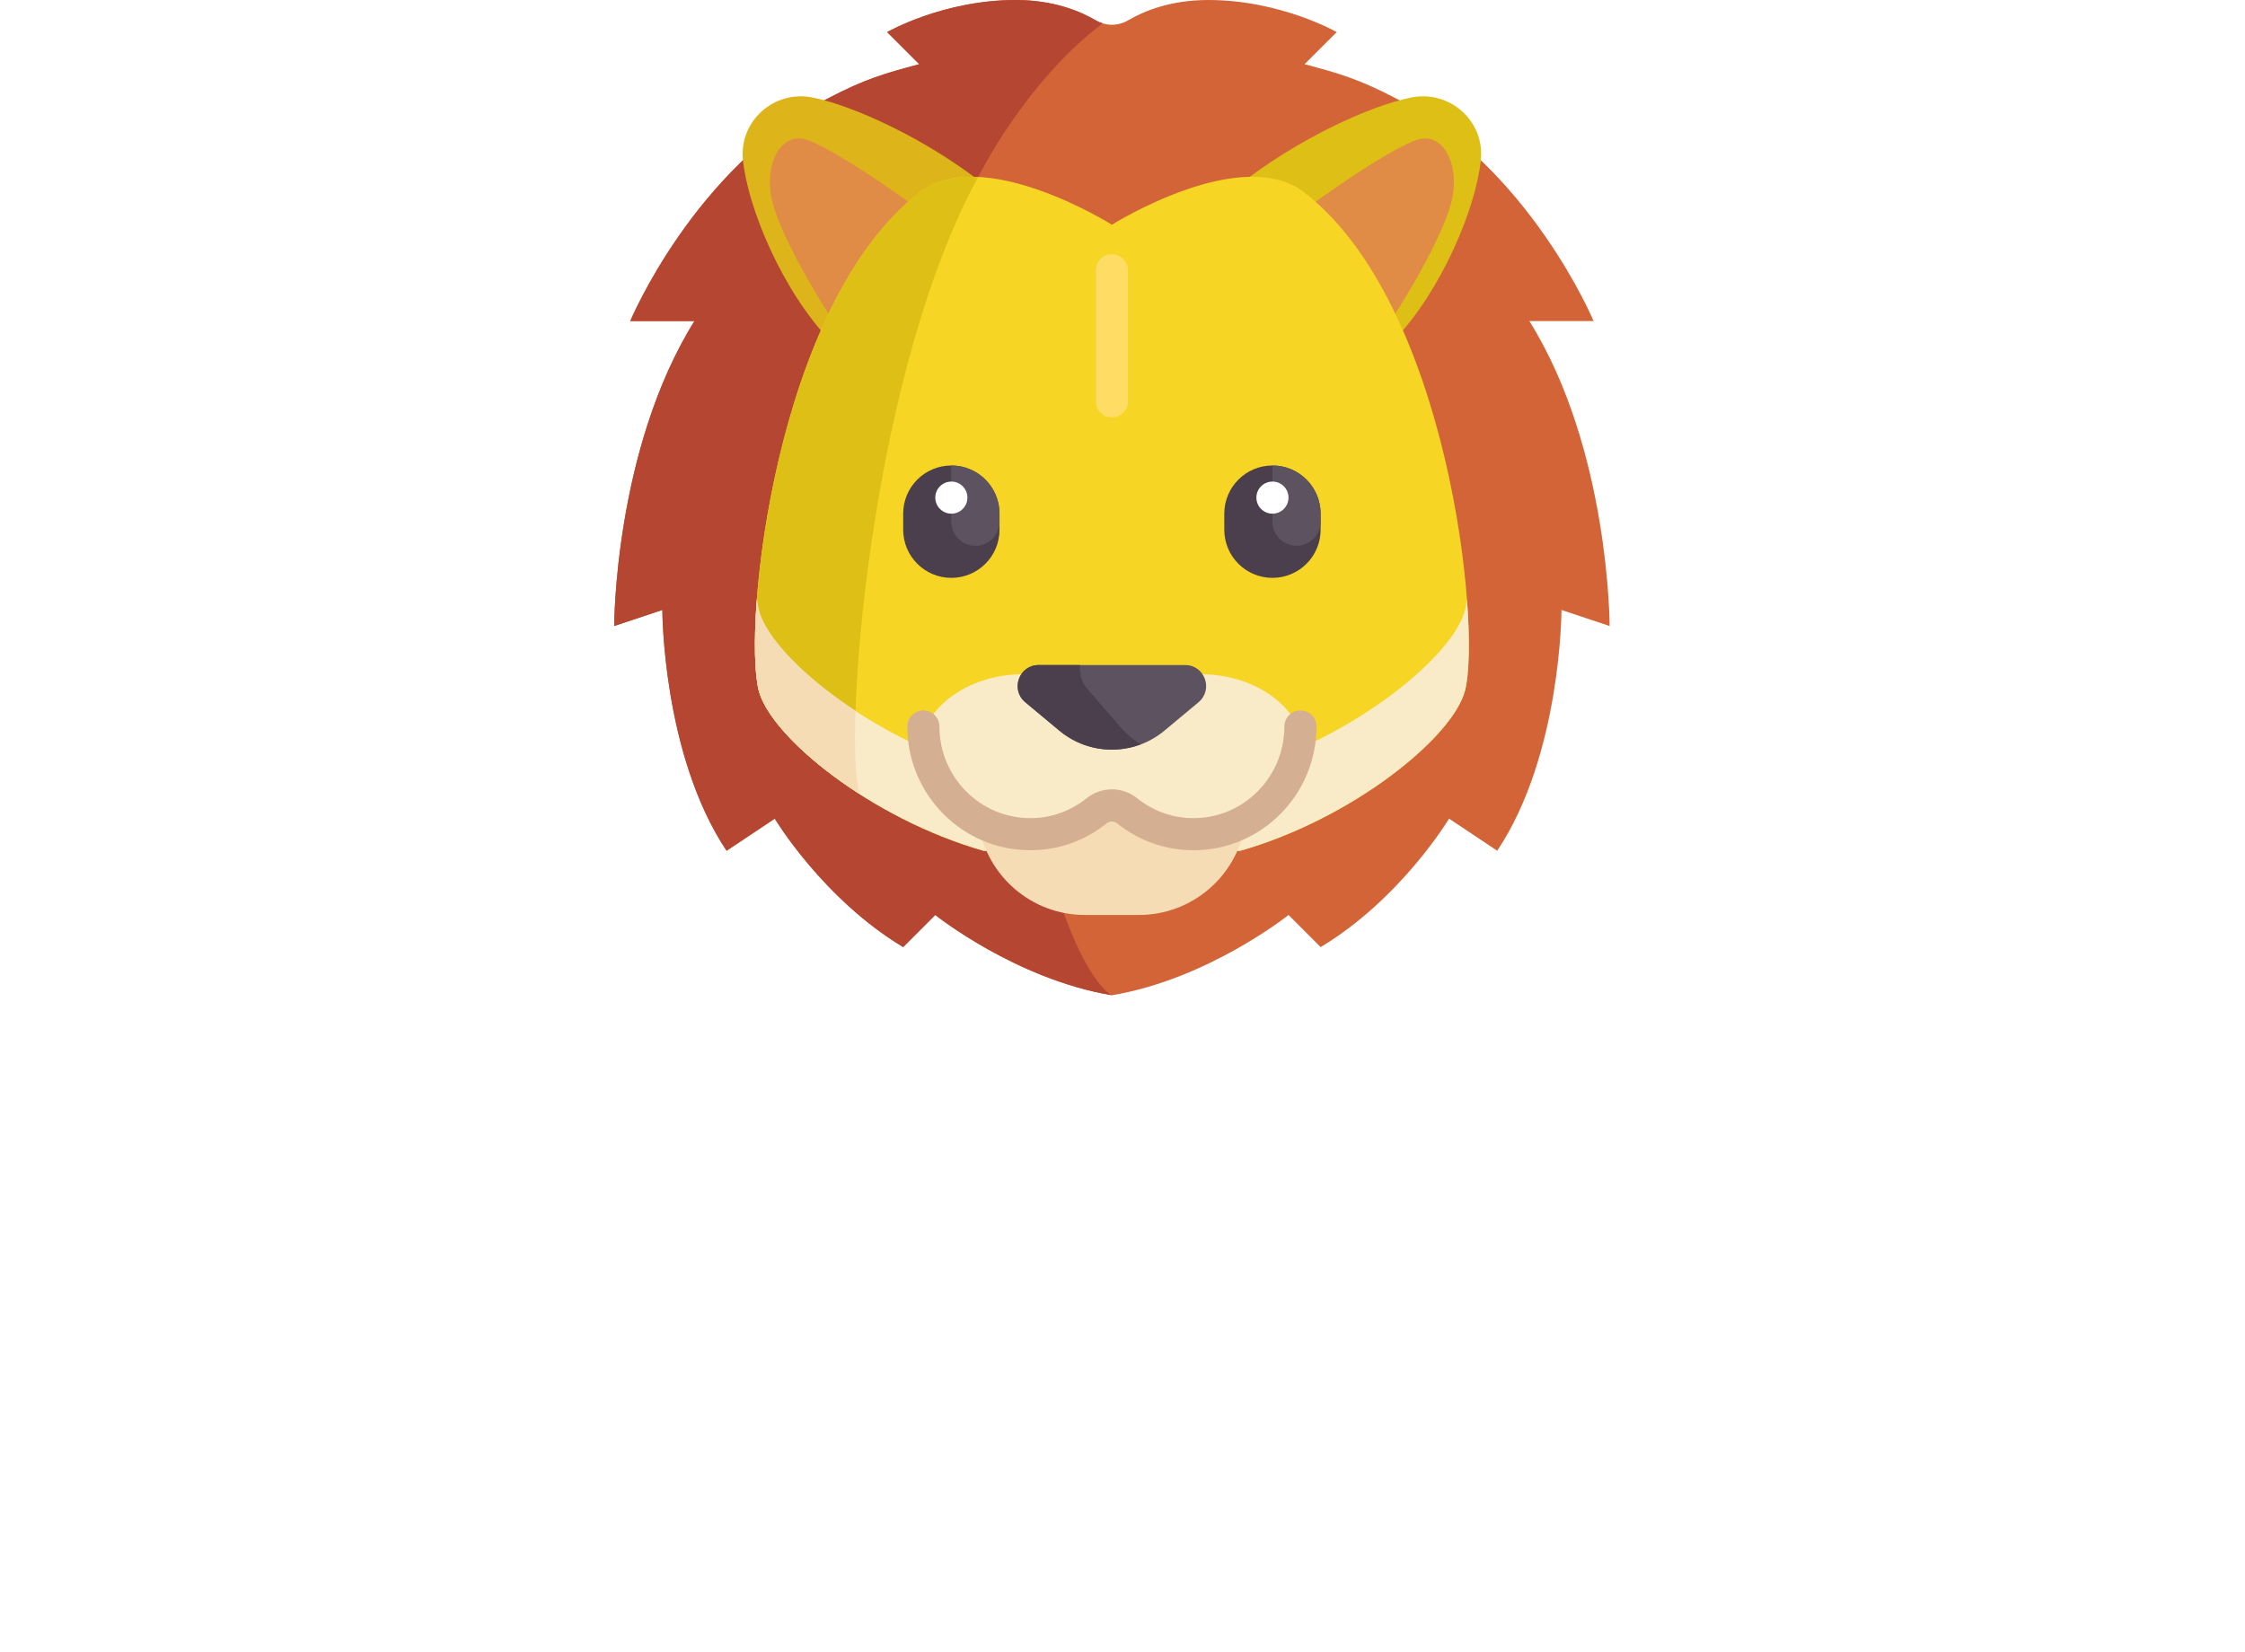 <svg width="106" height="78" viewBox="0 0 106 78" fill="none" xmlns="http://www.w3.org/2000/svg">
<path d="M52.5 1.169C52.765 1.169 53.03 1.098 53.269 0.958C54.003 0.526 55.263 0 57.048 0C60.474 0 63.113 1.516 63.113 1.516L61.597 3.032C63.226 3.467 64.155 3.727 65.945 4.665C72.24 7.963 75.242 15.161 75.242 15.161H72.21C76 21.226 76 29.564 76 29.564L73.726 28.806C73.726 28.806 73.726 35.629 70.693 40.177L68.419 38.661C68.419 38.661 66.145 42.452 62.355 44.726L60.839 43.21C60.839 43.21 57.048 46.242 52.5 47C47.952 46.242 44.161 43.21 44.161 43.21L42.645 44.726C38.855 42.452 36.581 38.661 36.581 38.661L34.306 40.177C31.274 35.629 31.274 28.806 31.274 28.806L29 29.564C29 29.564 29 21.226 32.79 15.161H29.758C29.758 15.161 32.761 7.963 39.055 4.665C40.845 3.727 41.774 3.467 43.403 3.032L41.887 1.516C41.887 1.516 44.526 9.17967e-05 47.952 9.17967e-05C49.737 9.17967e-05 50.997 0.526 51.731 0.958C51.97 1.099 52.235 1.169 52.5 1.169" fill="#D26437"/>
<path d="M46.186 8.361C46.186 8.361 48.378 3.885 52.067 1.1C51.952 1.065 51.838 1.021 51.731 0.958C50.997 0.526 49.737 0 47.952 0C44.526 0 41.887 1.516 41.887 1.516L43.403 3.032C41.774 3.467 40.845 3.727 39.055 4.665C32.761 7.963 29.758 15.161 29.758 15.161H32.79C29 21.226 29 29.564 29 29.564L31.274 28.806C31.274 28.806 31.274 35.629 34.306 40.177L36.581 38.661C36.581 38.661 38.855 42.452 42.645 44.726L44.161 43.21C44.161 43.21 47.952 46.242 52.5 47C52.5 47 47.004 44.726 46.186 8.361Z" fill="#B44632"/>
<path d="M66.657 4.6C68.452 4.253 70.096 5.711 69.922 7.53C69.707 9.789 68.048 13.772 65.773 16.117L58.469 8.766C61.268 6.544 64.744 4.971 66.657 4.6Z" fill="#DEBF16"/>
<path d="M60.45 10.758C62.777 8.979 66.218 6.639 67.171 6.543C68.267 6.433 68.95 7.944 68.521 9.574C68.15 10.99 66.731 13.587 65.32 15.66L60.45 10.758Z" fill="#E18C46"/>
<path d="M38.342 4.6C36.547 4.253 34.903 5.711 35.077 7.53C35.292 9.789 36.951 13.772 39.225 16.117L46.53 8.766C43.731 6.544 40.255 4.971 38.342 4.6Z" fill="#DDB41A"/>
<path d="M44.55 10.758C42.222 8.979 38.781 6.639 37.828 6.543C36.733 6.433 36.05 7.944 36.478 9.574C36.85 10.99 38.268 13.587 39.679 15.66L44.55 10.758Z" fill="#E18C46"/>
<path d="M61.596 9.097C58.604 6.77 52.499 10.613 52.499 10.613C52.499 10.613 46.395 6.77 43.403 9.097C36.58 14.403 35.064 29.565 35.822 32.597C36.373 34.803 41.128 38.661 46.435 40.178H58.564C63.87 38.661 68.625 34.803 69.177 32.597C69.935 29.565 68.419 14.403 61.596 9.097Z" fill="#F6D524"/>
<path d="M40.496 37.069C39.913 33.433 41.29 17.301 46.185 8.36C45.156 8.311 44.175 8.495 43.403 9.096C36.58 14.403 35.064 29.564 35.822 32.596C36.154 33.925 38.015 35.849 40.597 37.504C40.558 37.356 40.518 37.207 40.496 37.069Z" fill="#DEBF16"/>
<path d="M69.177 28.796C68.626 31.003 63.871 34.861 58.564 36.377H46.435C41.129 34.861 36.374 31.003 35.822 28.796C35.788 28.659 35.76 28.488 35.735 28.302C35.585 30.274 35.63 31.827 35.822 32.596C36.374 34.803 41.129 38.661 46.435 40.177H58.564C63.871 38.661 68.626 34.803 69.177 32.596C69.37 31.827 69.414 30.274 69.264 28.302C69.24 28.488 69.212 28.659 69.177 28.796Z" fill="#FAEBC8"/>
<path d="M46.208 38.947C46.602 41.364 48.699 43.21 51.228 43.21H53.771C56.289 43.21 58.38 41.38 58.786 38.977L52.5 37.903L46.208 38.947Z" fill="#F5DCB4"/>
<path d="M56.669 31.839C54.91 31.839 53.371 32.55 52.499 33.616C51.627 32.55 50.089 31.839 48.33 31.839C45.609 31.839 43.403 33.536 43.403 35.629C43.403 37.722 45.609 39.419 48.33 39.419C50.089 39.419 51.627 38.709 52.499 37.643C53.371 38.709 54.911 39.419 56.669 39.419C59.39 39.419 61.596 37.722 61.596 35.629C61.596 33.536 59.39 31.839 56.669 31.839Z" fill="#FAEBC8"/>
<path d="M56.357 40.153C55.032 40.153 53.785 39.714 52.749 38.884C52.603 38.766 52.398 38.766 52.249 38.884C51.215 39.714 49.967 40.153 48.643 40.153C45.443 40.153 42.84 37.531 42.84 34.309C42.84 33.89 43.179 33.551 43.598 33.551C44.017 33.551 44.356 33.89 44.356 34.309C44.356 36.696 46.279 38.637 48.643 38.637C49.618 38.637 50.538 38.313 51.301 37.701C52.008 37.135 52.993 37.135 53.698 37.701C54.462 38.313 55.381 38.637 56.357 38.637C58.721 38.637 60.643 36.696 60.643 34.309C60.643 33.89 60.982 33.551 61.401 33.551C61.82 33.551 62.159 33.89 62.159 34.309C62.159 37.531 59.556 40.153 56.357 40.153Z" fill="#D4AF91"/>
<path d="M48.409 33.163L50.02 34.506C51.456 35.703 53.543 35.703 54.979 34.506L56.59 33.163C57.303 32.569 56.887 31.407 55.958 31.407C53.902 31.407 51.097 31.407 49.041 31.407C48.112 31.407 47.696 32.568 48.409 33.163Z" fill="#5D5360"/>
<path d="M52.5 19.71C52.081 19.71 51.742 19.37 51.742 18.952V12.763C51.742 12.344 52.081 12.005 52.5 12.005C52.919 12.005 53.258 12.344 53.258 12.763V18.952C53.258 19.37 52.919 19.71 52.5 19.71Z" fill="#FFDC64"/>
<path d="M44.919 27.29C43.663 27.29 42.645 26.272 42.645 25.016V24.258C42.645 23.002 43.663 21.983 44.919 21.983C46.175 21.983 47.193 23.002 47.193 24.258V25.016C47.193 26.272 46.175 27.29 44.919 27.29Z" fill="#4B3F4E"/>
<path d="M44.919 21.983V24.637C44.919 25.265 45.428 25.774 46.056 25.774C46.684 25.774 47.193 25.265 47.193 24.637V24.258C47.193 23.002 46.175 21.983 44.919 21.983Z" fill="#5D5360"/>
<path d="M44.919 24.258C45.338 24.258 45.677 23.919 45.677 23.5C45.677 23.082 45.338 22.742 44.919 22.742C44.501 22.742 44.161 23.082 44.161 23.5C44.161 23.919 44.501 24.258 44.919 24.258Z" fill="white"/>
<path d="M60.08 27.29C58.824 27.29 57.806 26.272 57.806 25.016V24.258C57.806 23.002 58.824 21.983 60.08 21.983C61.336 21.983 62.355 23.002 62.355 24.258V25.016C62.355 26.272 61.336 27.29 60.08 27.29Z" fill="#4B3F4E"/>
<path d="M60.08 21.983V24.637C60.08 25.265 60.589 25.774 61.217 25.774C61.845 25.774 62.354 25.265 62.354 24.637V24.258C62.354 23.002 61.336 21.983 60.08 21.983Z" fill="#5D5360"/>
<path d="M60.08 24.258C60.499 24.258 60.838 23.919 60.838 23.5C60.838 23.082 60.499 22.742 60.08 22.742C59.662 22.742 59.322 23.082 59.322 23.5C59.322 23.919 59.662 24.258 60.08 24.258Z" fill="white"/>
<path d="M52.954 34.39L51.344 32.538C51.075 32.229 50.967 31.81 50.986 31.407C50.3 31.407 49.637 31.407 49.041 31.407C48.112 31.407 47.696 32.568 48.409 33.163L50.019 34.506C51.116 35.42 52.589 35.631 53.865 35.15C53.544 34.953 53.234 34.712 52.954 34.39Z" fill="#4B3F4E"/>
<path d="M35.822 28.796C35.788 28.659 35.76 28.488 35.735 28.302C35.585 30.274 35.63 31.827 35.822 32.596C36.154 33.925 38.015 35.849 40.597 37.504C40.558 37.356 40.518 37.207 40.496 37.069C40.38 36.346 40.343 35.126 40.395 33.572C37.919 31.948 36.145 30.09 35.822 28.796Z" fill="#F5DCB4"/>
<g filter="url(#filter0_d_1997_1760)">
<path d="M7.726 59.1H4.18V56.418H14.476V59.1H10.912V69H7.726V59.1ZM16.646 69.27C15.566 69.27 14.69 69.012 14.018 68.496C13.358 67.968 13.028 67.236 13.028 66.3C13.028 65.328 13.346 64.584 13.982 64.068C14.63 63.54 15.554 63.276 16.754 63.276C17.222 63.276 17.69 63.33 18.158 63.438C18.626 63.534 19.028 63.666 19.364 63.834V63.654C19.364 62.73 18.608 62.268 17.096 62.268C16.04 62.268 15.074 62.472 14.198 62.88V60.702C14.582 60.522 15.086 60.378 15.71 60.27C16.334 60.15 16.982 60.09 17.654 60.09C19.262 60.09 20.474 60.414 21.29 61.062C22.118 61.698 22.532 62.592 22.532 63.744V69H19.562V68.262C19.238 68.574 18.83 68.82 18.338 69C17.846 69.18 17.282 69.27 16.646 69.27ZM17.582 67.326C17.954 67.326 18.302 67.254 18.626 67.11C18.95 66.954 19.196 66.756 19.364 66.516V65.76C18.848 65.412 18.26 65.238 17.6 65.238C17.18 65.238 16.856 65.328 16.628 65.508C16.4 65.688 16.286 65.952 16.286 66.3C16.286 66.624 16.394 66.876 16.61 67.056C16.838 67.236 17.162 67.326 17.582 67.326ZM30.178 69.27C28.942 69.27 27.922 68.892 27.118 68.136V69H24.058V55.698H27.226V61.062C27.574 60.762 28.006 60.528 28.522 60.36C29.05 60.18 29.602 60.09 30.178 60.09C31.09 60.09 31.888 60.282 32.572 60.666C33.268 61.05 33.808 61.596 34.192 62.304C34.576 63 34.768 63.798 34.768 64.698C34.768 65.61 34.576 66.414 34.192 67.11C33.808 67.794 33.268 68.328 32.572 68.712C31.876 69.084 31.078 69.27 30.178 69.27ZM29.35 66.822C29.998 66.822 30.52 66.636 30.916 66.264C31.312 65.88 31.51 65.358 31.51 64.698C31.51 64.038 31.312 63.516 30.916 63.132C30.52 62.748 29.998 62.556 29.35 62.556C28.87 62.556 28.438 62.682 28.054 62.934C27.67 63.174 27.394 63.504 27.226 63.924V65.454C27.394 65.874 27.67 66.21 28.054 66.462C28.438 66.702 28.87 66.822 29.35 66.822ZM38.83 69.27C37.75 69.27 36.874 69.012 36.202 68.496C35.542 67.968 35.212 67.236 35.212 66.3C35.212 65.328 35.53 64.584 36.166 64.068C36.814 63.54 37.738 63.276 38.938 63.276C39.406 63.276 39.874 63.33 40.342 63.438C40.81 63.534 41.212 63.666 41.548 63.834V63.654C41.548 62.73 40.792 62.268 39.28 62.268C38.224 62.268 37.258 62.472 36.382 62.88V60.702C36.766 60.522 37.27 60.378 37.894 60.27C38.518 60.15 39.166 60.09 39.838 60.09C41.446 60.09 42.658 60.414 43.474 61.062C44.302 61.698 44.716 62.592 44.716 63.744V69H41.746V68.262C41.422 68.574 41.014 68.82 40.522 69C40.03 69.18 39.466 69.27 38.83 69.27ZM39.766 67.326C40.138 67.326 40.486 67.254 40.81 67.11C41.134 66.954 41.38 66.756 41.548 66.516V65.76C41.032 65.412 40.444 65.238 39.784 65.238C39.364 65.238 39.04 65.328 38.812 65.508C38.584 65.688 38.47 65.952 38.47 66.3C38.47 66.624 38.578 66.876 38.794 67.056C39.022 67.236 39.346 67.326 39.766 67.326ZM46.242 60.36H49.302V61.314C49.674 60.906 50.124 60.6 50.652 60.396C51.18 60.192 51.732 60.09 52.308 60.09C53.52 60.09 54.414 60.408 54.99 61.044C55.578 61.668 55.872 62.52 55.872 63.6V69H52.704V64.014C52.704 63.042 52.26 62.556 51.372 62.556C50.964 62.556 50.592 62.652 50.256 62.844C49.92 63.024 49.638 63.306 49.41 63.69V69H46.242V60.36ZM59.096 59.208C58.616 59.208 58.214 59.052 57.89 58.74C57.566 58.428 57.404 58.032 57.404 57.552C57.404 57.084 57.566 56.694 57.89 56.382C58.214 56.058 58.616 55.896 59.096 55.896C59.564 55.896 59.96 56.058 60.284 56.382C60.62 56.694 60.788 57.084 60.788 57.552C60.788 58.02 60.62 58.416 60.284 58.74C59.96 59.052 59.564 59.208 59.096 59.208ZM57.512 60.36H60.68V69H57.512V60.36ZM62.413 60.36H65.347V61.296C65.707 60.912 66.121 60.618 66.59 60.414C67.058 60.198 67.555 60.09 68.084 60.09C68.731 60.09 69.248 60.186 69.632 60.378C70.028 60.57 70.346 60.858 70.585 61.242C70.945 60.882 71.383 60.6 71.9 60.396C72.415 60.192 72.938 60.09 73.466 60.09C74.606 60.09 75.415 60.384 75.895 60.972C76.376 61.548 76.615 62.382 76.615 63.474V69H73.591V63.924C73.591 63.444 73.501 63.096 73.322 62.88C73.141 62.664 72.841 62.556 72.421 62.556C71.882 62.556 71.444 62.748 71.108 63.132C71.12 63.336 71.126 63.648 71.126 64.068V69H68.102V63.798C68.102 63.354 68.023 63.036 67.868 62.844C67.712 62.652 67.436 62.556 67.04 62.556C66.427 62.556 65.9 62.898 65.456 63.582V69H62.413V60.36ZM81.14 69.27C80.06 69.27 79.184 69.012 78.512 68.496C77.852 67.968 77.522 67.236 77.522 66.3C77.522 65.328 77.84 64.584 78.476 64.068C79.124 63.54 80.048 63.276 81.248 63.276C81.716 63.276 82.184 63.33 82.652 63.438C83.12 63.534 83.522 63.666 83.858 63.834V63.654C83.858 62.73 83.102 62.268 81.59 62.268C80.534 62.268 79.568 62.472 78.692 62.88V60.702C79.076 60.522 79.58 60.378 80.204 60.27C80.828 60.15 81.476 60.09 82.148 60.09C83.756 60.09 84.968 60.414 85.784 61.062C86.612 61.698 87.026 62.592 87.026 63.744V69H84.056V68.262C83.732 68.574 83.324 68.82 82.832 69C82.34 69.18 81.776 69.27 81.14 69.27ZM82.076 67.326C82.448 67.326 82.796 67.254 83.12 67.11C83.444 66.954 83.69 66.756 83.858 66.516V65.76C83.342 65.412 82.754 65.238 82.094 65.238C81.674 65.238 81.35 65.328 81.122 65.508C80.894 65.688 80.78 65.952 80.78 66.3C80.78 66.624 80.888 66.876 81.104 67.056C81.332 67.236 81.656 67.326 82.076 67.326ZM88.552 55.698H91.72V69H88.552V55.698ZM97.059 69.27C96.363 69.27 95.637 69.198 94.881 69.054C94.125 68.922 93.525 68.73 93.081 68.478V66.156C93.573 66.444 94.161 66.684 94.845 66.876C95.541 67.056 96.177 67.146 96.753 67.146C97.173 67.146 97.479 67.116 97.671 67.056C97.863 66.996 97.959 66.876 97.959 66.696C97.959 66.552 97.893 66.438 97.761 66.354C97.641 66.258 97.413 66.162 97.077 66.066C96.753 65.958 96.375 65.844 95.943 65.724C95.211 65.508 94.635 65.286 94.215 65.058C93.795 64.83 93.483 64.542 93.279 64.194C93.075 63.846 92.973 63.408 92.973 62.88C92.973 61.944 93.339 61.248 94.071 60.792C94.815 60.324 95.829 60.09 97.113 60.09C97.737 60.09 98.391 60.156 99.075 60.288C99.771 60.42 100.293 60.594 100.641 60.81V63.096C100.281 62.856 99.801 62.658 99.201 62.502C98.613 62.346 98.061 62.268 97.545 62.268C97.137 62.268 96.819 62.31 96.591 62.394C96.363 62.466 96.249 62.598 96.249 62.79C96.249 62.97 96.363 63.108 96.591 63.204C96.819 63.3 97.227 63.42 97.815 63.564C98.199 63.66 98.361 63.702 98.301 63.69C99.069 63.894 99.663 64.122 100.083 64.374C100.503 64.626 100.797 64.926 100.965 65.274C101.145 65.61 101.235 66.042 101.235 66.57C101.235 67.398 100.875 68.058 100.155 68.55C99.447 69.03 98.415 69.27 97.059 69.27Z" fill="white"/>
</g>
<defs>
<filter id="filter0_d_1997_1760" x="0.18" y="55.698" width="105.055" height="21.572" filterUnits="userSpaceOnUse" color-interpolation-filters="sRGB">
<feFlood flood-opacity="0" result="BackgroundImageFix"/>
<feColorMatrix in="SourceAlpha" type="matrix" values="0 0 0 0 0 0 0 0 0 0 0 0 0 0 0 0 0 0 127 0" result="hardAlpha"/>
<feOffset dy="4"/>
<feGaussianBlur stdDeviation="2"/>
<feComposite in2="hardAlpha" operator="out"/>
<feColorMatrix type="matrix" values="0 0 0 0 0 0 0 0 0 0 0 0 0 0 0 0 0 0 0.15 0"/>
<feBlend mode="normal" in2="BackgroundImageFix" result="effect1_dropShadow_1997_1760"/>
<feBlend mode="normal" in="SourceGraphic" in2="effect1_dropShadow_1997_1760" result="shape"/>
</filter>
</defs>
</svg>
